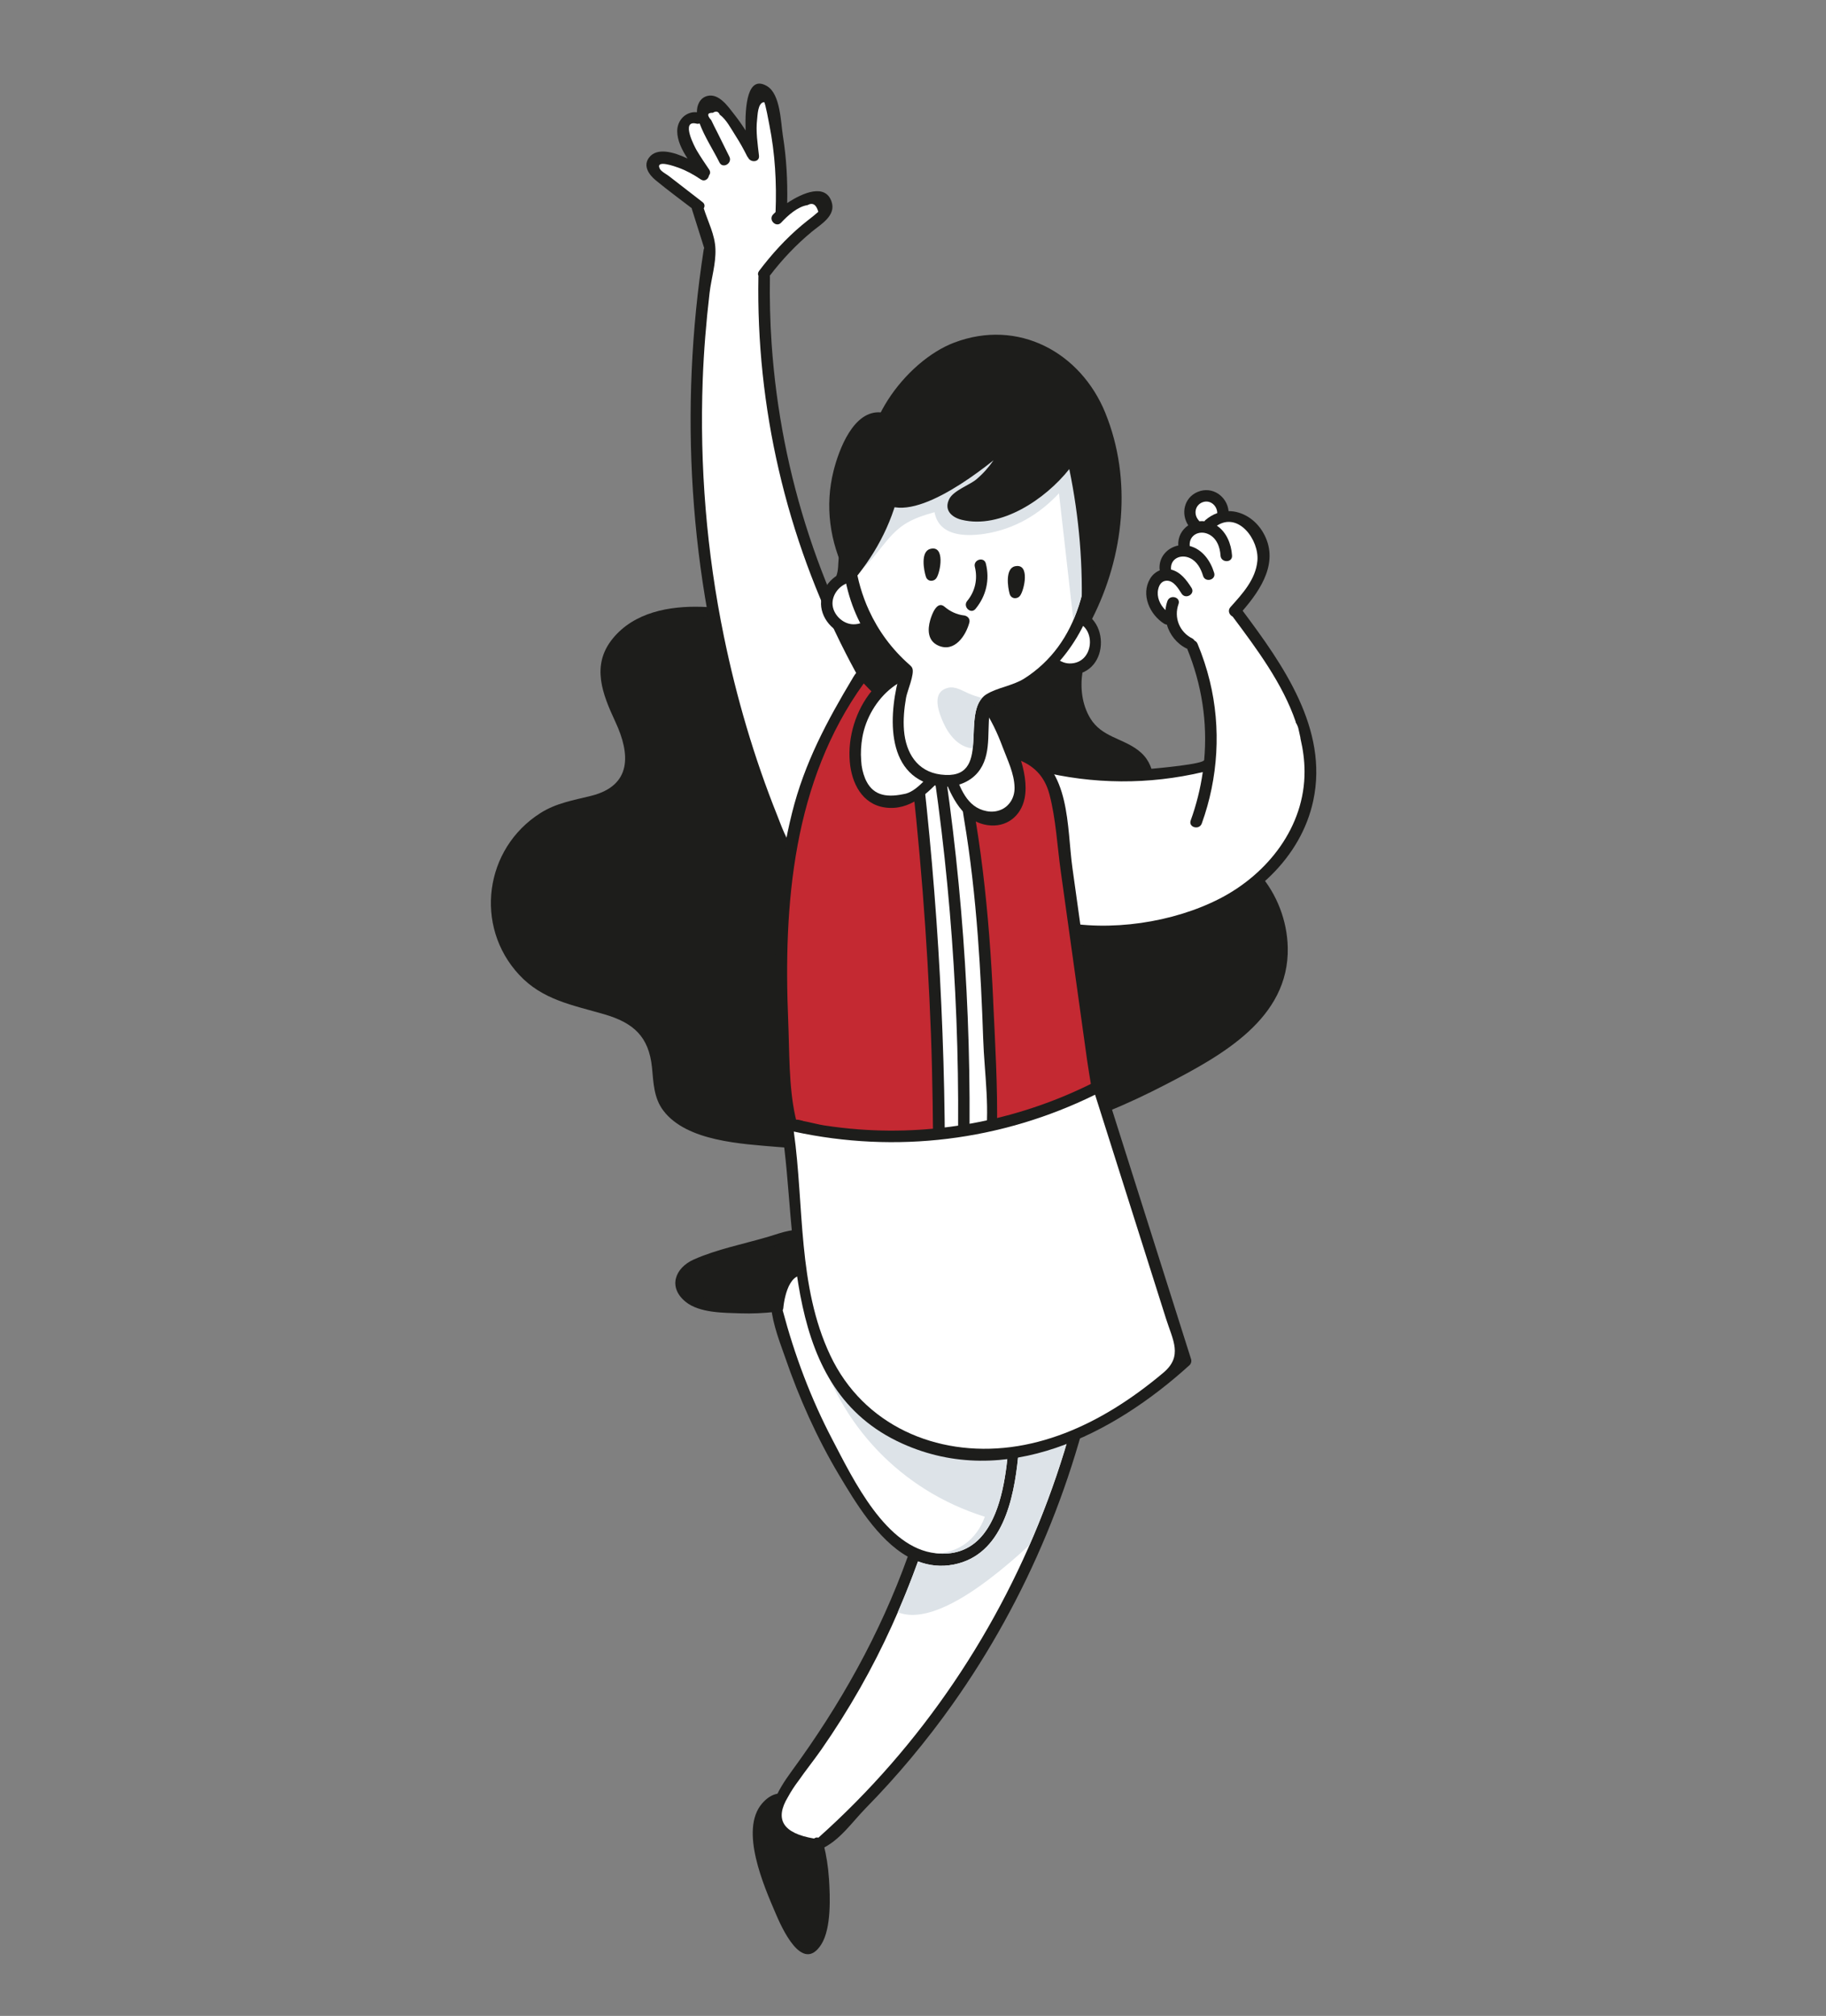 <svg xmlns="http://www.w3.org/2000/svg" id="Capa_1" viewBox="0 0 481 531"><rect x="0" y="0" width="481" height="531" fill="#808080" stroke="none"/><defs><style>      .st0 {        fill: #dde3e8;      }      .st1 {        fill: #1d1d1b;      }      .st2 {        fill: #fff;      }      .st3 {        fill: #c42932;      }    </style></defs><g><path class="st1" d="M331.73,230.17c-5.24-6.03-11.81-7.57-18.94-10.3-4.1-1.57-6.56-3.27-7.96-7.54-.84-2.55-.45-4.86-.92-7.43-.56-3.09-1.61-5.4-4.16-7.33-4.19-3.16-9.56-3.46-12.54-8.35-2.22-3.66-2.71-8.12-2.05-12.28.58-3.71,2.32-7.24,2.37-11.04.05-3.79-1.6-7.31-3.4-10.57-3.6-6.53-9.68-11.48-16.59-14.18-7.83-3.06-16.35-3.45-24.6-2.23-4.14.61-8.22,1.6-12.23,2.81-2.27.68-5.1.52-7.29,1.66-3.73,1.95-1.89,5.16-3.14,8.4-.83,2.15-2.6,3.74-4.45,5.01-2.88,1.98-6.38,2.86-9.8,3.32-7.05.93-14.14-.06-21.2-.28-8.5-.26-17.78,1.41-23.45,8.39-5.74,7.07-2.66,14.63.76,21.99,3.89,8.37,4.38,16.7-6.43,19.41-4.71,1.18-9.16,1.88-13.34,4.53-14.76,9.34-17.53,29.77-5.63,42.59,6.19,6.67,14.12,7.99,22.45,10.42,7.62,2.23,11.74,5.8,12.56,14.05.4,4.01.46,8.01,3.01,11.35,6.17,8.1,20.7,8.73,29.88,9.53,12.94,1.13,25.87,0,38.45-3.02,23.34,4,43.58-2.83,64.15-13.5,14.46-7.5,32.39-17.25,31.98-36.01-.16-7.06-2.85-14.06-7.49-19.4Z"></path><path class="st1" d="M311.82,280.02c-20.27,10.97-40.38,19.52-63.41,17.01.23-.92-.47-2.09-1.66-1.76-12.46,3.44-25.29,5.01-38.22,4.32-6.37-.34-12.71-1.2-18.93-2.62-8.61-1.96-14.01-5.19-14.99-14.7-.74-7.21-2.34-12.63-9.33-15.9-7.85-3.66-16.89-3.43-23.84-9.1-9.58-7.81-12.44-21.54-5.9-32.22,3.21-5.24,8.17-9.3,14.05-11.16,3.91-1.24,8.16-1.36,11.88-3.19,6.59-3.23,7.45-10.19,5.31-16.65-1.51-4.56-4.52-8.61-5.59-13.32-2.01-8.83,5.02-14.88,12.68-17.09,14.92-4.29,47.65,7.62,50.65-16.9,11.42-4.16,23.56-7.31,35.73-4.81,12.61,2.59,23.31,11.69,24.48,24.67-2.18,7.22-4.13,15.15-.82,22.33,1.33,2.89,3.27,5.13,5.96,6.82,6.05,3.8,10.16,2.66,11.42,11.74.97,7,1.74,11.14,8.76,14.28,7.75,3.47,15.14,4.37,20.64,11.62,5.34,7.03,7.42,16.78,4.27,25.19-3.85,10.28-13.96,16.47-23.14,21.44Z"></path></g><g><g><path class="st1" d="M234.67,190.44c.13-.96.18-1.93.03-2.88-.33-2.11-1.8-3.56-2.85-5.33-1.1-1.86-2.18-3.73-3.23-5.63-2.09-3.77-4.05-7.61-5.9-11.51-3.68-7.76-6.88-15.75-9.56-23.91-5.38-16.32-8.7-33.3-9.89-50.44-.41-5.96-.56-11.93-.46-17.9,0-.08-.03-.14-.04-.21,3.26-4.28,6.96-8.19,11.11-11.62,2.31-1.91,6.4-4.18,5.18-7.85-1.62-4.89-7.53-2.45-11.7.33.12-5.93-.19-11.83-1.13-17.7-.56-3.49-.63-10.98-4.16-13.09-5.19-3.12-5.86,5.19-5.67,11.66-.93-1.46-1.93-2.88-3.01-4.25-1.58-2.01-4-5.62-7.08-4.83-1.94.5-2.78,2.44-2.73,4.29-2.84-.29-5.18,2.02-5.19,4.96,0,2.49,1.24,4.95,2.72,7.23-3.69-1.76-8.09-2.97-10.14-.25-1.68,2.22.02,4.56,1.79,6.01,3.08,2.53,6.3,4.9,9.46,7.33.01.06,0,.12.02.18,1.09,3.44,2.17,6.89,3.26,10.33-.05.11-.11.21-.13.35-6.53,42.26-3.83,85.62,8.38,126.63,2.83,9.5,5.88,19.28,10.11,28.27,2.14,4.54,5.48,9.62,11.27,8.75,6.51-.98,10.06-8.91,12.44-14.08,2.11-4.58,3.68-9.39,4.89-14.27.63-2.53,1.17-5.08,1.65-7.64.18-.96.41-1.95.54-2.94Z"></path><path class="st2" d="M231.67,188.58c.08.47.1.96.06,1.45-.32,4.03-1.48,8.38-2.57,12.28-.6,2.16-1.3,4.3-2.08,6.4-.41,1.1-.84,2.18-1.3,3.26-.32.75-1.34,2.17-1.34,2.96-1.36,2.84-3.11,7.19-5.71,9.12-8.77,6.52-11.95-4.15-13.99-9.26-6.1-15.22-10.74-31.06-14.04-47.11-4.57-22.21-6.42-44.96-5.59-67.61.28-7.62.91-15.23,1.79-22.8.45-3.89,1.7-7.72,1.56-11.67-.13-3.79-1.96-7.16-3.08-10.72.31-.51.31-1.16-.32-1.64-1.97-1.53-3.94-3.05-5.91-4.58-.99-.76-1.97-1.53-2.96-2.29-.64-.49-2.05-1.21-2.41-1.96-1.18-2.48,4.08-.54,4.93-.24,2.1.76,4.04,1.83,5.88,3.09,1.02.69,2-.09,2.18-1.05.33-.42.42-.98.02-1.57-1.11-1.64-2.22-3.27-3.23-4.97-.45-.75-4.44-8.17-.09-7.1.31.08.58.04.83-.04,1.3,3.53,3.61,7.02,5.22,10.27.87,1.74,3.48.21,2.61-1.53-1.06-2.14-2.12-4.27-3.18-6.41-.53-1.06-1.1-2.12-1.59-3.2-1.2-1.34-1.06-1.99.43-1.95.83-.54,1.44-.37,1.82.52,1.68,1.17,3.05,3.82,4.16,5.54,1.14,1.76,2.14,3.59,3.08,5.46.05.11.13.17.2.25.61,1.43,3.08,1.3,2.88-.46-.34-3.07-.88-6.48-.49-9.57.13-1.01.15-4.44,1.84-4.54.28-.02,1.32,5.64,1.39,6.02,1.5,7.57,1.94,15.22,1.63,22.92-.25.23-.48.45-.66.65-1.33,1.42.81,3.57,2.14,2.14,1.71-1.84,4.33-4.23,6.94-4.61,1.36-.75,2.3-.16,2.84,1.76-.44.37-.87.74-1.31,1.11-1.01.82-2.05,1.59-3.04,2.43-4.23,3.56-7.92,7.62-11.25,12.03-.37.49-.36.97-.15,1.35,0,.05-.03.08-.03.13-.31,17.14,1.51,34.32,5.38,51.01,3.88,16.74,9.82,32.99,17.65,48.28,1.53,3,3.14,5.95,4.82,8.87,1.33,2.32,3.58,4.77,4.04,7.58Z"></path></g><g><path class="st1" d="M327.33,160.87c4.95-5.71,9.72-13.06,5.43-20.54-2.03-3.54-5.54-5.7-9.13-5.7-.4-3.92-4.31-6.66-8.14-5.06-3.61,1.51-4.49,5.77-2.48,8.8-1.68,1.14-2.78,3.05-2.63,5.32-2.91.58-5.2,3.09-4.92,6.29,0,.09.05.16.07.24-1.06.42-1.97,1.19-2.58,2.22-2.49,4.19-.09,9.47,3.72,11.86.24.15.47.21.69.22.77,2.66,2.6,5.01,5.18,6.29.06.03.11.02.17.04,3.88,9.51,5.39,19.45,4.49,29.34-.1,1.08-12.3,2.17-13.63,2.29-4.91.43-9.86.45-14.78.05-4.74-.39-9.63-2.19-14.3-2.35-2.22-.08-3.01,1.32-4.44,3.18-7.9,10.31-13.94,28.18-2.08,37.86,11.76,9.6,34.75,5.8,47.72,1.18,14.23-5.07,26.99-16.26,30.25-31.52,4.03-18.83-7.97-35.78-18.6-50Z"></path><path class="st2" d="M316.71,132.32c1.99-.8,3.88.79,3.94,2.8,0,.01,0,.02,0,.03-1.09.39-2.15,1-3.15,1.86-.1.09-.15.19-.22.29-.46-.05-.92-.04-1.37,0-.05-.07-.06-.14-.12-.2-1.41-1.51-1.09-3.97.92-4.78Z"></path><path class="st2" d="M321.37,236.66c-12.29,6.35-29.07,8.86-42.7,5.98-9.36-1.98-15.13-8.75-14.37-18.61.6-7.8,5.12-14.61,9.32-20.97,14.33,3.6,29.12,3.64,43.21.31-.61,4.28-1.66,8.54-3.18,12.74-.66,1.84,2.26,2.63,2.92.8,4.33-11.98,5.13-25.15,2.11-37.53-.82-3.35-1.9-6.63-3.23-9.81-.17-.41-.46-.68-.8-.84-.12-.21-.29-.41-.58-.56-3.38-1.68-4.9-5.51-3.63-9.05.66-1.84-2.26-2.63-2.92-.8-.28.78-.44,1.58-.52,2.38-1.45-1.41-2.36-3.44-1.92-5.47.27-1.24.98-2.27,2.3-2.27,1.83,0,3.01,2.06,3.87,3.4,1.05,1.64,3.67.12,2.61-1.53-1.33-2.08-2.89-4.19-5.39-4.8,0-.02,0-.04,0-.06-.24-2.87,2.61-4.07,4.97-2.97,1.89.87,2.9,2.79,3.47,4.69.57,1.86,3.49,1.07,2.92-.8-.98-3.22-3.12-6.22-6.45-7.07,0-.03.01-.05.01-.08-.21-2.7,2.39-4.11,4.75-3.12,2.3.96,3.23,3.4,3.37,5.73.12,1.94,3.15,1.95,3.03,0-.19-3.1-1.49-6.22-3.99-7.88,5.71-3.73,11.17,3.79,10.67,9.25-.45,4.92-3.95,8.7-7.1,12.2-.82.91-.27,2.1.58,2.49,6.33,8.48,13.17,17.62,16.64,27.79-.02.01-.05.02-.07.03.32.48.57,1,.72,1.56.18.64.25,1.29.43,1.93.08.29.13.59.16.88.65,2.78,1.05,5.64,1.06,8.58.07,14.62-9.7,26.99-22.28,33.49Z"></path></g><g><g><path class="st1" d="M289.21,276.78c-2.24-16.07-4.48-32.14-6.72-48.2-1.49-10.69-.43-26.34-12.22-31.32-7.24-3.06-15.31-3.08-22.59-6.36-4.04-1.82-7.83-4.18-11.3-6.95-1.91-1.52-7.4-8.78-9.78-7.58-.84.42-1.39,1.24-1.87,2.05-6.93,11.57-12.83,22.55-16.12,35.8-3.31,13.28-4.48,27.01-4.5,40.67-.02,13.93-.44,29.41,2.77,43.05,2.64,11.21,10.9,17.34,21.07,21.7,18.71,8.02,46.9,13.98,60.01-6.86,6.7-10.65,2.87-24.42,1.26-35.98Z"></path><path class="st3" d="M286.28,309.23c-3.35,6.77-10.14,11.29-17.2,13.4-14.66,4.39-33.22-1.53-46.09-8.93-16.24-9.33-14.67-28.32-15.36-44.76-1.3-30.93,1.29-63.09,19.89-88.92,7.65,8.2,17.22,14.25,28.17,17.04,8.45,2.16,18.06,1.88,20.77,12.24,1.69,6.48,2.03,13.5,2.95,20.12,2.31,16.59,4.62,33.17,6.94,49.76,1.33,9.58,4.47,20.87-.06,30.04Z"></path></g><g><g><path class="st1" d="M261.63,263.67c-1.05-23.01-3.34-45.94-8.85-68.35-.15-.6-.82-1.16-1.46-1.11-1.32.1-2.64.2-3.96.3-.53-.48-1.4-.37-1.98.15-1.08.08-2.15.16-3.23.24-.73.06-1.18.52-1.36,1.07-.79-.04-1.55.42-1.43,1.43,2.93,24.85,4.93,49.8,5.86,74.8.45,12.01.55,24.01.64,36.02.04,4.86,3.2,6.91,7.76,5.6.29-.01.56-.11.81-.26.19-.07.37-.13.56-.2,6.47-2.65,7.54-9.72,7.64-15.91.19-11.22-.49-22.57-1.01-33.78Z"></path><path class="st2" d="M248.9,308.22c-.64-1.04,0-4.74,0-6-.02-5-.09-10.01-.19-15.01-.21-10-.59-20.01-1.12-30-1.06-19.82-2.81-39.59-5.12-59.3.99-.08,1.86-.18,2.64-.25,5.81,37.58,8.14,75.56,7.01,113.58-1-.29-2.08-1.19-3.2-3.01Z"></path><path class="st2" d="M259.31,301.76c-.26,1.36-1.82,6.25-4.15,8.47,1.06-37.63-1.29-75.22-7-112.43,1.24.41,2.15,1.47,3.03,3.89,1.55,4.3,1.99,9.5,2.75,14.01,1.72,10.2,2.84,20.5,3.63,30.81.69,9.05,1.11,18.12,1.42,27.19.3,8.91,1.96,19.27.31,28.06Z"></path></g><g><path class="st1" d="M263.79,188.54c-3.49-6.41-9.06-12.25-16.56-13.51-14.62-2.46-24.53,12.45-23.38,25.65.49,5.6,3.23,11.17,9.29,12.02,6.51.92,11.41-3.78,15.38-8.31,2.11,5.46,5.08,11.99,11.61,12.95,4.87.72,8.8-2.26,9.77-7.06,1.36-6.79-2.97-15.98-6.11-21.74Z"></path><path class="st2" d="M263.71,213.27c-1.11.49-2.42.66-3.81.39-5.31-1-6.98-6.26-8.66-10.63-.29-.76-.96-.98-1.58-.87-.29-1.01-1.76-1.68-2.67-.62-2.17,2.52-5.51,7.17-9,7.64-5.02,1.05-8.31.05-10.08-4.06-.63-1.55-.99-3.14-1.06-4.78-.16-2.02-.04-4.14.31-6.13,1.77-10.06,11.49-19.6,22.3-15.46,7.75,2.97,11.92,10.7,14.65,18.03,1.28,3.43,3.07,6.93,3.14,10.67.05,2.69-1.38,4.88-3.54,5.83Z"></path></g></g></g></g><g><g><g><g><path class="st1" d="M216.26,159.03c.09,4.47,4.11,8.47,8.61,8.44,11.17-.06,10.71-17.5-.28-17.17-4.46.14-8.41,4.24-8.32,8.72Z"></path><path class="st2" d="M224.68,153.33c7.38-.21,7.17,11.21.09,11.11-2.83-.04-5.47-2.68-5.48-5.51,0-2.84,2.55-5.52,5.39-5.6Z"></path></g><g><path class="st1" d="M273.22,169.35c.09,4.47,4.11,8.47,8.61,8.44,11.17-.06,10.71-17.5-.28-17.17-4.46.14-8.41,4.24-8.32,8.72Z"></path><path class="st2" d="M281.64,163.65c7.38-.21,7.17,11.21.09,11.11-2.83-.04-5.47-2.68-5.48-5.51-.01-2.84,2.55-5.52,5.39-5.6Z"></path></g><g><path class="st1" d="M237.17,177.01c-3.03,10.2-4.44,27.2,9.4,29.95,4.29.85,9.12-.55,11.62-4.31,3.26-4.9,1.51-11.26,2.82-16.74,13.04-3.82,22.6-14.43,26.86-27.22,4-12,2.9-24.74,0-36.83-2.58-10.78-6.73-23.2-19.04-25.73-10.21-2.1-21.76,1.88-29.61,8.45-20.89,17.47-24.71,54.53-2.06,72.44Z"></path><path class="st2" d="M236.13,111.8c8.12-9.38,26.13-18.37,37.97-10.77,6.7,4.3,8.49,13.47,10.25,20.66,2.06,8.47,2.99,17.42,2.2,25.97-.74,8.06-3.01,16.19-7.86,22.78-2.41,3.28-5.42,6.09-8.85,8.27-3.07,1.95-7.18,2.39-10.04,4.2-7.2,4.56,2.02,22.88-11.99,21.11-6.24-.79-9.19-5.74-9.68-11.6-.24-2.88.05-5.8.54-8.64.3-1.74,2.33-6.3,1.63-7.82-.16-.36-.47-.63-.76-.89-4.66-4.1-8.21-8.98-10.64-14.3-7.21-15.71-4.74-35.15,7.24-48.99Z"></path><path class="st0" d="M284.35,121.69c-1.75-7.19-3.55-16.37-10.25-20.66-11.84-7.6-29.85,1.39-37.97,10.77-9.57,11.06-13.05,25.69-10.39,39.14.12-.05.24-.11.36-.2.12-.09.23-.2.35-.3.18-.1.33-.23.45-.39,4.16-3.55,6.67-8.8,11.18-11.82,2.47-1.65,5.26-2.51,8.09-3.32,1.12,6.12,7.63,6.55,13.23,5.69,7.76-1.2,14.35-5.07,19.55-10.67,1.26,11.11,2.52,22.23,3.78,33.34,0,0,0,.02,0,.02,2.14-4.94,3.33-10.3,3.82-15.64.78-8.56-.14-17.5-2.2-25.97Z"></path><path class="st0" d="M255.11,182.64c1.17.51,2.37.89,3.58,1.22-2.62,2.94-1.94,8.65-2.46,13.26-3.59-.25-6.2-3.39-7.66-6.59-1.26-2.75-3.42-8.26,1.17-9.36,1.9-.46,3.72.75,5.37,1.47Z"></path></g></g><g><path class="st1" d="M245.22,144.54c3.74-.78,2.53,6.06,1.47,7.69-.71,1.09-2.35,1.01-2.78-.29-.58-1.74-1.46-6.68,1.13-7.35.06-.02.12-.03.18-.04Z"></path><path class="st1" d="M267.54,149.13c3.77-.65,2.31,6.15,1.2,7.73-.75,1.07-2.38.93-2.77-.39-.52-1.76-1.22-6.73,1.39-7.31.06-.01.12-.03.18-.04Z"></path><path class="st1" d="M259.69,148.44c1.08,4.28.08,8.56-2.73,11.95-1.24,1.5-3.42-.6-2.18-2.1,2.1-2.53,2.81-5.8,2.01-8.99-.47-1.89,2.43-2.76,2.9-.86Z"></path><path class="st1" d="M253.89,162.11c-1.88-.24-3.63-1.05-5.07-2.29-2.03-1.75-3.38,2.13-3.78,3.5-.74,2.56-.68,5.5,2.15,6.74,4.24,1.86,7.21-2.58,8.15-6.05.28-1.05-.5-1.79-1.46-1.92Z"></path></g></g><g><g><path class="st1" d="M232.11,108.63c-7.33-.7-11.17,9.97-12.53,15.37-2.34,9.3-1,18.67,3.23,27.2.4.8,1.15.89,1.78.61.47.19,1.01.12,1.44-.42,6.04-7.71,10.13-16.4,11.56-26.14.74-5.02,2.17-15.89-5.49-16.62Z"></path><path class="st1" d="M234.88,122.74c-.32,3.2-.99,6.41-1.92,9.48-1.78,5.84-4.61,11.08-8.24,15.92-2.34-5.23-3.53-10.72-3.24-16.52.15-3.09.74-6.22,1.71-9.16.32-.99,3.13-8.59,4.86-9.09,3.66-1.95,5.95-1.85,7.08,4.33,0,1.68-.08,3.36-.24,5.04Z"></path></g><g><path class="st1" d="M291.19,108.82c-6.54-16.08-23.01-24.96-39.85-18.57-12.77,4.85-26.45,22.93-21.9,37.38,4.24,13.46,22.23,1.64,32.28-6.39-1.27,1.85-2.78,3.55-4.55,5.04-1.71,1.44-5.95,2.91-7.09,5.1-1.51,2.9.53,4.87,3.25,5.54,10.28,2.52,22.05-5.42,28.34-13.36,2.64,12.8,3.7,25.67,3.16,38.75-.06,1.47,2.14,2.1,2.82.76,8.45-16.58,10.65-36.73,3.53-54.25Z"></path><path class="st1" d="M284.21,120.82c-.17-.78-.77-1.09-1.38-1.07-.65-.5-1.71-.57-2.31.32-2.89,4.27-6.55,7.77-11.1,10.24-2.21,1.2-13.99,6.22-14.83,2.61-.36-1.56,6.63-6.18,8.03-7.84,2.43-2.88,4.11-6.1,5.39-9.62.61-1.68-1.78-2.46-2.7-1.17-.07.05-.15.07-.21.13-5.54,5.04-11.6,9.48-18.32,12.82-3.69,1.84-11.49,6.44-14.4-.42-1.39-3.27-.03-8.34.84-11.5,3.84-13.84,15.93-24.76,30.8-24.08,30.29,1.4,31.88,40.01,23.96,63.23-.08-11.33-1.33-22.54-3.77-33.66Z"></path></g></g></g><g><g><g><path class="st1" d="M218.35,494.73c-.39-6.07-1.91-11.87-4.22-17.48-.32-.79-1.08-1.07-1.76-.99-3.15-3.65-7.57-5.9-11.62-1.22-6.04,6.99.55,21.9,3.5,28.81,1.58,3.71,7.05,16.24,12.08,8.33,2.71-4.26,2.34-12.71,2.03-17.45Z"></path><path class="st1" d="M209.63,508.16c-3.37-3.36-5.14-11.85-6.32-16.48-.81-3.16-1.35-6.09-1.38-9.36-1.04-4.5,1.58-6.16,7.87-5,1.3,1.64,2.33,3.43,3.11,5.36,0,.01.01.01.02.02,1.27,3.89,2.13,7.88,2.41,12.03.26,3.94.84,19.93-5.69,13.42Z"></path></g><g><path class="st1" d="M213.42,324.62c-3.45-1.63-7.58.11-10.9,1.1-6.44,1.92-13.66,3.31-19.79,6.05-4.95,2.22-6.85,7.32-2.09,11.16,3.63,2.92,9.99,2.87,14.39,3.01,6.23.21,12.33-.59,18.38-1.99,1.39-.32,1.32-1.96.45-2.65,3.19-4.9,6.65-13.32-.44-16.68Z"></path><path class="st1" d="M195.02,342.91c-2.46-.09-7.23.2-9.42-1.07-10.05-5.81-1.01-7.48,2.05-8.46,5.19-1.66,10.44-3.2,15.66-4.75,3.88-1.16,3.97-1.66,7.91.91,4.09,1.12,4.75,3.51,1.99,7.17-.72,1.25-1.5,2.46-2.34,3.62-.27.39-.31.78-.22,1.11-5.15,1.07-10.36,1.64-15.63,1.46Z"></path></g><g><path class="st1" d="M291.49,287.22c-1.83-3.37-5.39-.69-7.61.67-1.96,1.2-3.97,2.32-6.02,3.36-4.06,2.05-8.29,3.78-12.63,5.15-8.61,2.72-17.65,4.06-26.69,3.93-5.49-.08-10.96-.69-16.33-1.82-2.68-.57-5.34-1.26-7.96-2.08-1.86-.59-5.21-3.02-6.37-.1-1.08,2.73.6,6.6,1.16,9.28.77,3.66,1.63,7.3,2.6,10.91.93,3.49,1.95,6.95,3.06,10.38.55,1.72,1.13,3.42,1.73,5.12.39,1.1.96,4.39,1.86,5.08-2.73-2.1-4.9-5.08-8.94-3.71-10.84,3.67-4.89,17.29-2.51,24.2,3.68,10.72,8.37,21.19,14.18,30.93,4.26,7.13,10.12,17,18.1,21.51-7.37,20.48-17.79,39.04-30.62,56.56-3.65,4.99-7.81,11.79-4.06,17.95,2.53,4.15,7.81,4.3,11.86,2.49,4.88-2.17,8.12-7.05,11.75-10.75,8.32-8.48,15.96-17.63,22.83-27.32,9.88-13.93,18.18-28.98,24.74-44.75,6.56-15.76,11.39-32.25,14.34-49.06,2.96-16.86,4.02-34.05,3.08-51.14-.18-3.26-.43-6.52-.76-9.77-.21-2.15.29-4.59-.62-6.62-.06-.14-.12-.26-.19-.38Z"></path><path class="st2" d="M215.56,484.06c-.34-.12-.73-.07-1.13.22-8.16-1.37-10.46-5.01-6.88-10.92.81-1.49,1.74-2.92,2.77-4.27,1.94-2.79,4.08-5.45,6.03-8.24,3.65-5.24,7.05-10.64,10.21-16.19,6.07-10.67,11.09-21.85,15.27-33.38,2.89,1.11,6.03,1.5,9.46.82,12.83-2.55,15.78-17.31,16.9-28.2,1.87-18.22,1.19-36.52-1.52-54.61-.28-1.88-3.15-1.08-2.86.79,2.05,13.68,2.89,27.48,2.31,41.3-.52,12.53-.72,39.69-19.59,37.76-13.16-1.35-21.76-19.43-27.23-29.87-5.7-10.86-9.99-22.3-13.13-34.14.08-.17.15-.35.17-.57.33-3.64,2.14-11.19,7.34-7.68,2.18,1.47,3.66,3.44,6.17,4.44.06.02.11.01.16.03,2.96,7.26,6.32,14.37,10.1,21.31.92,1.68,3.48.18,2.56-1.5-10.74-19.7-18.09-40.79-21.98-62.86,26.02,9.2,55.08,5.51,77.97-9.97,9.25,72.4-18.62,147.12-73.08,195.72Z"></path><path class="st0" d="M269,372.27c-.17,3.88-.43,7.76-.83,11.63-1.12,10.89-4.07,25.65-16.9,28.2-3.42.68-6.56.29-9.46-.82-1.64,4.52-3.41,8.98-5.32,13.38,7.49,3.08,18.54-4.52,23.96-8.62,3.68-2.78,7.26-5.84,10.72-9.07,5.73-13.08,10.22-26.69,13.42-40.61-4.61,2.91-9.98,4.82-15.6,5.9Z"></path><path class="st0" d="M246.25,409.11c.09.01.17.03.26.04,18.21,1.86,19.03-23.35,19.54-36.38-8.21,1.15-16.73.62-24-1.1-11.03-2.61-19.19-9.47-26.56-17.73-.12-.14-.25-.28-.38-.41,5.93,21.8,22.27,39.09,44.31,45.99-2.18,6.17-7.33,9.71-13.17,9.59Z"></path></g></g><g><path class="st1" d="M313.77,358.07c-7.63-24.09-15.27-48.18-22.9-72.27-.31-.98-1.35-1.38-2.26-.92-19.2,9.81-40.94,14.23-62.45,12.6-3.03-.23-6.05-.58-9.06-1.04-2.87-.44-6.22-1.71-9.11-1.29-1.1.16-2.32.62-2.1,2,4.49,28.78-.4,68.58,31.78,83.09,27.15,12.25,55.52-2.33,75.7-20.68.39-.35.55-1,.39-1.49Z"></path><path class="st2" d="M306.45,361.58c-4.11,3.46-8.44,6.66-13.02,9.47-8.28,5.08-17.46,8.87-27.14,10.12-19.66,2.54-38.84-5.72-47.55-24.09-8.68-18.3-6.88-39.39-9.64-59.02,26.93,5.86,54.67,2.44,79.36-9.71l18.68,58.97c1.81,5.73,4.5,9.89-.69,14.26Z"></path></g></g></svg>